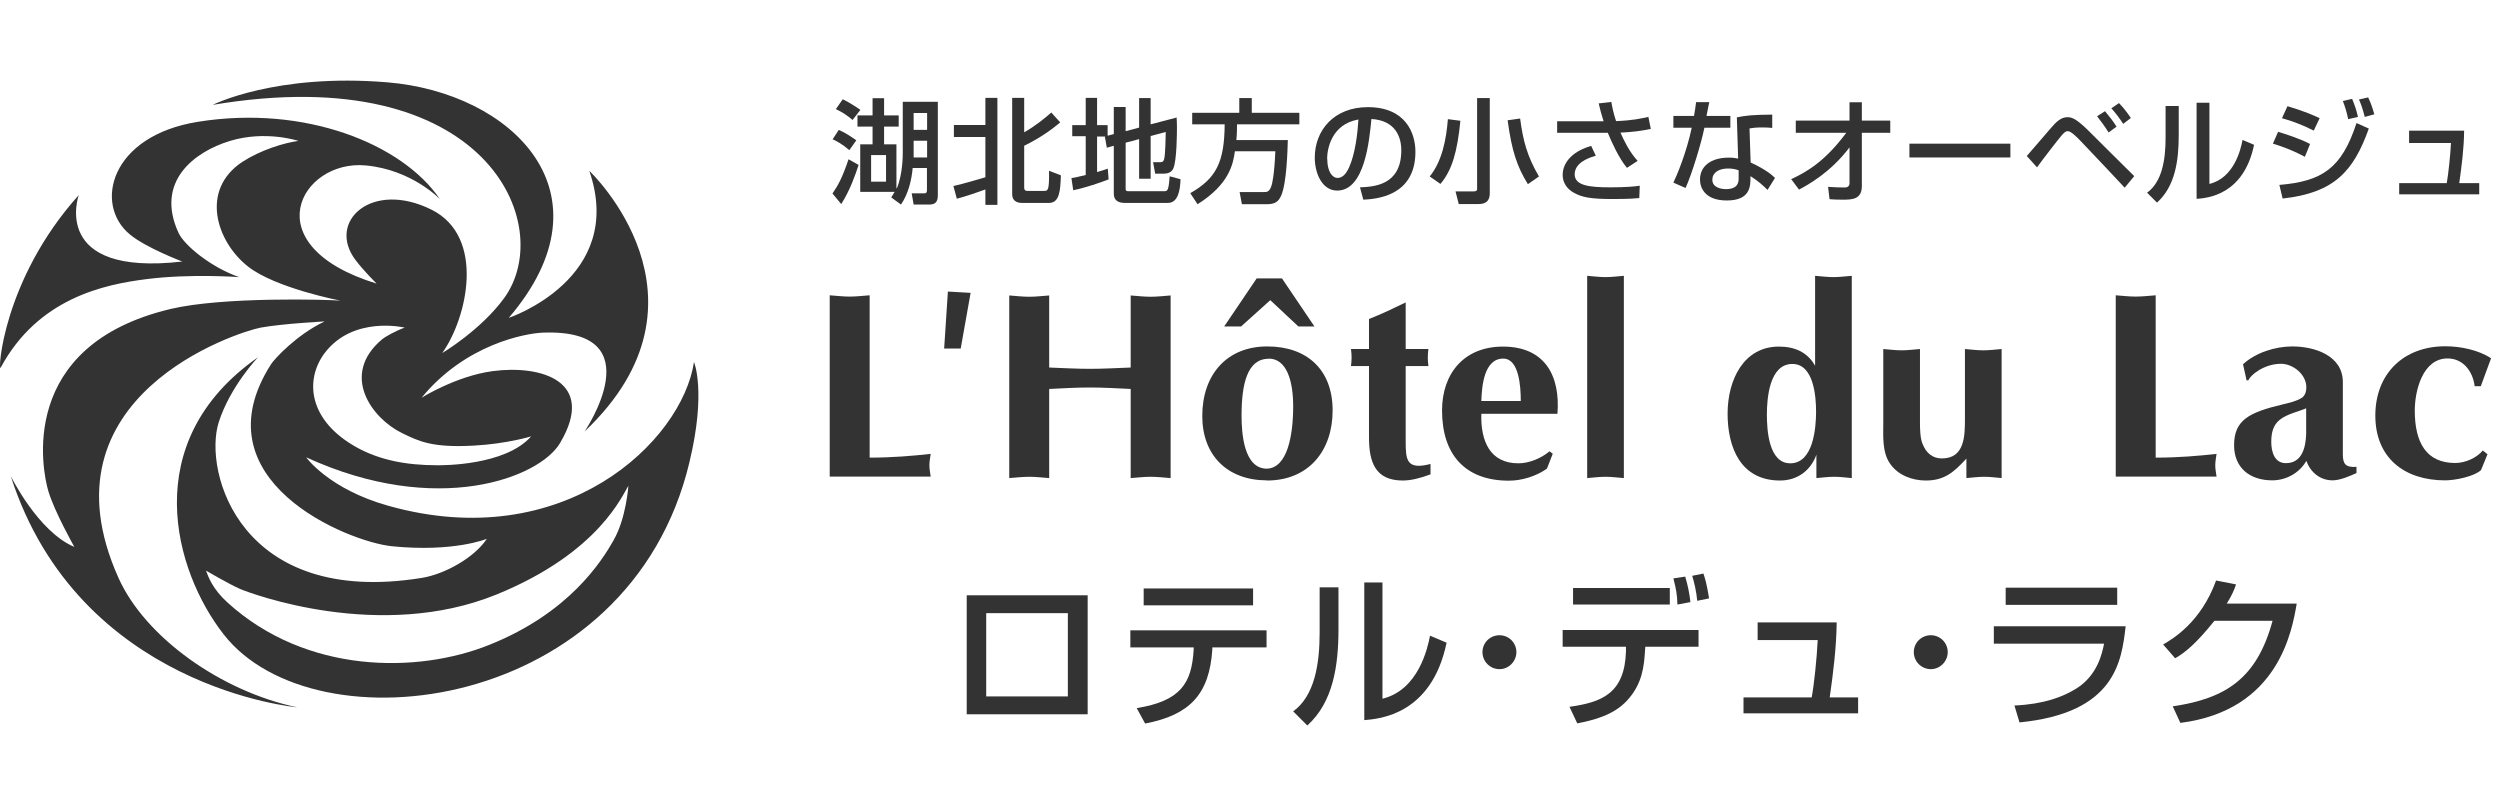 <?xml version="1.0" encoding="UTF-8"?><svg id="_ゴ" xmlns="http://www.w3.org/2000/svg" viewBox="0 0 154 50"><defs><style>.cls-1{fill:#333;}</style></defs><path class="cls-1" d="M123.31,29.45c-.36-.03-.72-.08-1.08-.08-.38,0-.74,.05-1.1,.08v-1.2c-.77,.83-1.34,1.35-2.5,1.35-.83,0-1.7-.32-2.19-1.02-.51-.71-.43-1.72-.43-2.54v-4.54c.38,.03,.75,.08,1.13,.08s.75-.05,1.13-.08v4.53c0,.38,.01,1.02,.18,1.36,.21,.51,.59,.85,1.17,.85,1.42,0,1.42-1.42,1.42-2.46v-4.28c.38,.03,.75,.08,1.13,.08s.76-.05,1.13-.08v7.95Z"/><path class="cls-1" d="M132.79,28.19c1.43,0,2.64-.11,3.75-.23-.03,.23-.08,.47-.08,.7s.05,.48,.08,.7h-6.21v-11.17c.41,.03,.82,.08,1.23,.08s.82-.05,1.23-.08v9.98Z"/><path class="cls-1" d="M142.06,26.74c-.03,.82-.25,1.79-1.25,1.79-.71,0-.9-.71-.9-1.31,0-.53,.1-1.02,.52-1.36,.48-.38,1.22-.52,1.63-.71v1.59Zm2.26-3.2c0-1.64-1.74-2.2-3.12-2.2-1.03,0-2.26,.38-3.03,1.1l.22,.99h.11c.1-.3,.95-1.02,2.01-1.02,.75,0,1.56,.66,1.56,1.44,0,.25-.05,.46-.25,.64-.36,.23-.79,.32-1.2,.42-2.05,.49-3,.95-3,2.51,0,1.43,1,2.17,2.35,2.17,.85,0,1.68-.45,2.1-1.2,.26,.71,.85,1.2,1.62,1.2,.46,0,1.08-.27,1.47-.45v-.38c-.66,.04-.84-.16-.84-.77v-4.46Z"/><path class="cls-1" d="M152.83,23.79h-.39c-.11-.9-.7-1.71-1.67-1.71-1.54,0-2.02,2-2.02,3.21,0,1.97,.71,3.23,2.49,3.23,.61,0,1.31-.3,1.7-.77l.29,.23-.4,.98c-.46,.41-1.62,.63-2.21,.63-2.54,0-4.3-1.41-4.3-3.99s1.74-4.27,4.31-4.27c.94,0,2.05,.23,2.82,.74l-.63,1.71Z"/><path class="cls-1" d="M53.57,28.19c1.43,0,2.64-.11,3.76-.23-.03,.23-.08,.47-.08,.7s.05,.48,.08,.7h-6.22v-11.17c.41,.03,.82,.08,1.23,.08s.82-.05,1.23-.08v9.98Z"/><path class="cls-1" d="M62.17,18.2c.41,.03,.82,.08,1.23,.08s.82-.05,1.23-.08v4.44c.84,.03,1.67,.08,2.51,.08s1.67-.05,2.51-.08v-4.44c.41,.03,.82,.08,1.23,.08s.82-.05,1.23-.08v11.25c-.41-.03-.82-.08-1.23-.08s-.82,.05-1.23,.08v-5.49c-.84-.04-1.67-.09-2.51-.09s-1.67,.05-2.51,.09v5.49c-.41-.03-.82-.08-1.23-.08s-.82,.05-1.23,.08v-11.25Z"/><path class="cls-1" d="M78.15,22.09c1.1,0,1.51,1.35,1.51,2.94,0,1.8-.36,3.8-1.62,3.84-1.43,0-1.56-2.21-1.56-3.26,0-1.93,.34-3.51,1.67-3.51Zm-.11,7.51c2.57,0,4.05-1.83,4.05-4.32s-1.56-3.94-4.03-3.94-4,1.72-4,4.29c0,2.43,1.56,3.96,3.98,3.96Z"/><path class="cls-1" d="M86.59,27.22c0,1.13,.07,1.74,1.53,1.36v.64c-.61,.23-1.2,.38-1.71,.38-1.7,0-2.08-1.14-2.08-2.66v-4.39h-1.11c.05-.38,.05-.67,0-1.05h1.11v-1.85c.74-.29,1.48-.64,2.26-1.02v2.87h1.4c-.05,.38-.05,.67,0,1.05h-1.4v4.67Z"/><path class="cls-1" d="M91.25,24.7c.03-.87,.15-2.61,1.35-2.61,.98,0,1.08,1.74,1.08,2.61h-2.43Zm4.69,.78c.18-2.34-.78-4.13-3.36-4.13-2.38,0-3.75,1.64-3.75,3.94,0,2.68,1.39,4.32,4.12,4.32,.8,0,1.69-.28,2.34-.74l.36-.92-.2-.15c-.51,.43-1.25,.74-1.92,.74-1.74,0-2.33-1.36-2.28-3.05h4.69Z"/><path class="cls-1" d="M100.03,29.45c-.38-.03-.75-.08-1.13-.08s-.75,.05-1.13,.08v-12.46c.38,.03,.76,.08,1.13,.08s.75-.05,1.13-.08v12.46Z"/><path class="cls-1" d="M110.41,22.42c1.31,0,1.46,1.98,1.46,2.94,0,1.03-.18,3.18-1.59,3.18-1.33,0-1.44-2.05-1.44-3,0-1.03,.16-3.12,1.57-3.12Zm3.66-5.43c-.38,.03-.76,.08-1.13,.08s-.75-.05-1.13-.08v5.54c-.48-.85-1.27-1.18-2.23-1.18-2.17,0-3.16,2.05-3.16,4.13s.8,4.12,3.23,4.12c1.08,0,1.9-.63,2.24-1.59v1.44c.36-.03,.72-.08,1.1-.08s.72,.05,1.08,.08v-12.46Z"/><polygon class="cls-1" points="58.39 17.96 59.79 18.04 59.18 21.47 58.16 21.47 58.39 17.96"/><polygon class="cls-1" points="75.41 20.11 76.45 20.11 78.25 18.49 79.98 20.11 80.97 20.11 78.97 17.15 77.41 17.15 75.41 20.11"/><path class="cls-1" d="M42.75,22.3c-.73,4.88-8.02,11.91-18.85,8.85-3.66-1.03-5.04-2.98-5.04-2.98,8.09,3.71,14.39,1.25,15.64-.88,2.27-3.83-1.19-4.82-4.14-4.43-2.26,.3-4.39,1.64-4.39,1.64,2.7-3.3,6.41-3.97,7.48-4.01,6.89-.25,2.56,6.09,2.56,6.09,8.64-8.18,.29-16.06,.29-16.06,2.29,6.64-4.96,9.06-4.96,9.06,6.59-7.69,.2-13.88-7.49-14.51-6.88-.57-10.75,1.39-10.75,1.39,16.93-2.85,21.22,7.44,17.95,11.91-1.44,1.97-3.81,3.38-3.81,3.38,1.55-2.17,2.68-7.16-.65-8.83-3.7-1.85-6.49,.74-4.68,3.11,.48,.64,1.29,1.44,1.29,1.44-7.65-2.35-4.66-7.65-.68-7.28,2.86,.26,4.58,2.08,4.58,2.08-2.32-3.42-8.34-5.82-14.89-4.77-5.44,.86-6.44,5.11-4.21,6.94,.98,.82,3.23,1.67,3.23,1.67-8.17,.94-6.38-4.09-6.38-4.09C.15,17.25-.15,23.02,.04,22.65c2.3-4.27,6.35-5.13,9.02-5.46,2.69-.34,5.67-.12,5.67-.12-1.77-.62-3.38-1.97-3.73-2.72-1.46-3.16,.96-5,3.17-5.67,2.21-.67,4.21,0,4.21,0-.88,.12-2.3,.55-3.45,1.29-2.63,1.74-1.59,4.93,.35,6.45,1.69,1.33,5.69,2.1,5.69,2.1-.8-.07-7.23-.25-10.45,.51C1.03,21.28,2.6,29,2.98,30.26c.38,1.27,1.6,3.43,1.6,3.43-2.24-.94-3.92-4.37-3.92-4.37,4.2,13.08,17.65,14.25,17.65,14.25-4.65-.97-9.36-4.29-11.01-7.97-5.04-11.21,7.37-15.16,8.76-15.42,1.4-.25,3.94-.38,3.94-.38-1.73,.81-3.12,2.34-3.3,2.63-4.58,7.15,4.72,10.95,7.46,11.22,3.81,.38,5.83-.46,5.83-.46-.75,1.14-2.57,2.18-4.02,2.41-11.16,1.8-13.46-6.52-12.5-9.58,.71-2.22,2.42-4.01,2.42-4.01-7.46,5.21-5.15,13.19-2.11,17.07,5.61,7.19,25.01,4.85,28.69-10.61,1.05-4.36,.28-6.17,.28-6.17Zm-22.76-.54c1.76-2.34,4.94-1.58,4.94-1.58-.58,.21-1.21,.57-1.38,.71-2.63,2.2-.64,4.89,1.22,5.79,1.04,.51,1.87,.91,4.41,.77,2.05-.11,3.54-.57,3.54-.57-1.61,1.82-5.51,1.78-5.78,1.78-1.98,0-3.56-.34-4.91-1.07-3.06-1.67-3.26-4.19-2.04-5.83Zm17.82,11.5c-.75,1.32-2.74,4.49-7.66,6.46-4.42,1.78-11.28,1.81-16.13-2.6-.94-.85-1.19-1.6-1.33-1.97,0,0,1.43,.84,2.1,1.13,.68,.29,8.63,3.26,15.8,.34,6.38-2.6,7.78-6.21,8.12-6.69,0,0-.14,2.01-.91,3.34Z"/><g><path class="cls-1" d="M51.66,8c.49,.21,.88,.5,1.09,.64l-.43,.61c-.45-.39-.81-.57-1.03-.67l.38-.58Zm1.23,2.16c-.2,.62-.54,1.58-1.07,2.41l-.54-.65c.36-.52,.62-1.01,.99-2.11l.62,.35Zm-.98-4.05c.36,.18,.77,.43,1.09,.66l-.48,.62c-.39-.32-.55-.43-1.03-.67l.42-.6Zm3.33,5.48h.01c.36-.87,.36-2.01,.36-2.18v-3.14h2.16v5.77c0,.45-.21,.56-.53,.56h-.96l-.12-.69h.71c.15,0,.23,0,.23-.21v-1.35h-.88c-.06,.72-.27,1.6-.72,2.25l-.6-.44c.11-.17,.15-.25,.21-.34h-2.12v-2.93h.76v-1.09h-.93v-.69h.93v-1.06h.71v1.06h.9v.69h-.9v1.09h.76v2.7Zm-1.58-2.04v1.64h.92v-1.64h-.92Zm2.62-2.59v1.04h.83v-1.04h-.83Zm0,1.71v1.03h.83v-1.03h-.83Z"/><path class="cls-1" d="M58.73,11.46c.67-.15,1.69-.46,1.97-.54v-2.48h-1.94v-.74h1.94v-1.67h.74v6.59h-.74v-.95c-.58,.21-1.16,.41-1.76,.57l-.21-.78Zm3.62-5.43h.74v2.12c.64-.36,1.27-.86,1.67-1.22l.55,.61c-.46,.38-1.11,.89-2.22,1.44v2.56c0,.22,.11,.22,.25,.22h.96c.25,0,.34,0,.32-1.24l.73,.28c-.03,.9-.07,1.7-.73,1.7h-1.65c-.13,0-.62,0-.62-.55V6.03Z"/><path class="cls-1" d="M68.11,8.41h-.53v2.19c.34-.1,.46-.14,.66-.21l.05,.66c-.51,.2-1.38,.5-2.18,.67l-.11-.75c.22-.04,.42-.07,.88-.19v-2.39h-.83v-.68h.83v-1.68h.7v1.68h.65v.65l.38-.1v-1.67h.73v1.49l.83-.22v-1.82h.71v1.62l1.6-.42c.01,.19,.02,.33,.02,.58,0,.27,0,2.09-.23,2.57-.11,.23-.34,.31-.59,.31h-.52l-.13-.71h.43c.14,0,.2-.02,.25-.18,.08-.32,.09-1.28,.1-1.68l-.93,.25v2.63h-.71v-2.44l-.83,.22v2.86c0,.13,.11,.13,.2,.13h2.16c.14,0,.21-.02,.26-.2,.05-.15,.08-.6,.09-.72l.67,.18c-.02,.73-.17,1.46-.78,1.46h-2.64c-.36,0-.69-.11-.69-.57v-2.95l-.43,.12-.12-.68h.05Z"/><path class="cls-1" d="M76.07,9.32c-.11,.8-.36,2.04-2.3,3.26l-.45-.68c1.61-.92,2.1-1.91,2.12-4.24h-2v-.71h2.9v-.91h.77v.91h2.93v.71h-3.84c0,.25,0,.53-.04,.97h3.17c-.02,.66-.07,2.65-.41,3.42-.17,.38-.38,.53-.9,.53h-1.52l-.14-.75h1.53c.13,0,.31,0,.43-.38,.04-.11,.18-.64,.24-2.13h-2.48Z"/><path class="cls-1" d="M83.78,11.54c.84-.04,2.54-.11,2.54-2.28,0-.82-.36-1.84-1.84-1.93-.13,1.32-.41,4.41-2.11,4.41-.92,0-1.38-1.05-1.38-2.03,0-1.69,1.19-3.11,3.27-3.11,2.32,0,2.93,1.59,2.93,2.75,0,2.78-2.49,2.91-3.21,2.95l-.2-.74Zm-2.02-1.74c0,.74,.29,1.16,.64,1.16,.41,0,.62-.48,.7-.64,.4-.89,.53-2.17,.58-2.96-1.67,.29-1.93,1.83-1.93,2.44Z"/><path class="cls-1" d="M89.96,7.44c-.19,1.91-.51,3.04-1.23,3.89l-.66-.46c.76-.93,1.02-2.27,1.12-3.53l.77,.1Zm1.81-1.4v5.84c0,.25-.03,.69-.7,.69h-1.21l-.2-.78h1.11c.22,0,.22-.09,.22-.17V6.04h.78Zm2.35,5.31c-.66-1.08-.99-2.01-1.25-3.94l.77-.11c.18,1.38,.44,2.34,1.16,3.57l-.69,.48Z"/><path class="cls-1" d="M99.26,6.28c.05,.29,.11,.64,.29,1.18,1.02-.04,1.55-.16,1.99-.26l.15,.74c-.61,.13-1.11,.19-1.87,.23,.18,.41,.55,1.2,1.06,1.74l-.66,.43c-.5-.6-.94-1.58-1.18-2.16h-3.12v-.71h2.86c-.15-.48-.23-.79-.3-1.1l.78-.09Zm-.96,3.31c-.99,.28-1.3,.73-1.3,1.14,0,.7,.88,.81,2.21,.81,.99,0,1.55-.06,1.8-.1l-.03,.76c-.22,.02-.54,.06-1.64,.06-1.37,0-1.88-.11-2.36-.37-.48-.25-.72-.67-.72-1.11,0-.85,.73-1.51,1.76-1.79l.28,.6Z"/><path class="cls-1" d="M105.29,6.3s-.12,.56-.17,.84h1.47v.73h-1.6c-.18,.91-.77,2.86-1.16,3.71l-.75-.33c.22-.45,.81-1.86,1.13-3.38h-1.13v-.73h1.27c.06-.35,.09-.52,.13-.85h.81Zm3.89,1.58c-.23-.02-.38-.03-.6-.03-.43,0-.62,.03-.81,.06l.07,2.1c.99,.46,1.32,.78,1.5,.95l-.46,.74c-.25-.25-.56-.54-1.05-.85v.06c0,.55,0,1.44-1.46,1.44-1.37,0-1.65-.81-1.65-1.29,0-.82,.67-1.35,1.77-1.35,.28,0,.44,.03,.58,.06l-.08-2.54c.53-.11,.95-.16,2.18-.17v.82Zm-2.08,2.61c-.17-.06-.36-.11-.65-.11-.58,0-.97,.26-.97,.69,0,.49,.55,.58,.84,.58,.78,0,.78-.48,.78-.67v-.49Z"/><path class="cls-1" d="M110.33,11.04c.99-.46,2.1-1.11,3.4-2.86h-3.11v-.75h3.31v-1.13h.76v1.13h1.75v.75h-1.75v3.28c0,.84-.62,.84-1.21,.84-.34,0-.56-.01-.78-.03l-.09-.76c.29,.02,.67,.04,1,.04,.09,0,.32,0,.32-.27v-2.19h-.01c-1.16,1.54-2.56,2.3-3.1,2.59l-.48-.64Z"/><path class="cls-1" d="M123.84,8.85v.85h-6.22v-.85h6.22Z"/><path class="cls-1" d="M124.85,9.61c1.52-1.77,1.7-1.97,1.81-2.07,.18-.16,.39-.32,.7-.32,.28,0,.54,.11,1.21,.75,.04,.04,2.82,2.81,2.9,2.88l-.59,.71c-.44-.47-2.29-2.44-2.7-2.86-.22-.23-.6-.62-.8-.62-.15,0-.25,.11-.39,.27-.2,.23-1.16,1.47-1.51,1.96l-.62-.69Zm5.04-1.45c-.22-.35-.48-.71-.71-1l.49-.31c.34,.41,.5,.62,.71,.95l-.49,.36Zm.9-.53c-.26-.4-.5-.7-.73-.96l.47-.32c.36,.36,.68,.84,.73,.92l-.47,.36Z"/><path class="cls-1" d="M134.21,8.33c0,1.56-.22,3.15-1.34,4.15l-.61-.61c.92-.67,1.14-2.01,1.14-3.39v-1.95h.81v1.79Zm1.89,3c1.53-.37,1.94-2.16,2.04-2.71l.71,.3c-.64,3.1-2.88,3.28-3.54,3.33V6.33h.79v5Z"/><path class="cls-1" d="M141.98,9.66c-.81-.44-1.62-.71-1.97-.81l.32-.73c.26,.08,1.3,.39,1.97,.75l-.32,.79Zm-1.57,1.73c2.64-.22,3.84-1.02,4.75-3.81l.76,.34c-.95,2.65-2.14,3.96-5.31,4.31l-.2-.84Zm2.11-3.35c-.69-.35-1.35-.59-1.95-.76l.34-.74c1.06,.32,1.58,.55,1.98,.74l-.36,.76Zm2.13-.69c-.1-.48-.19-.76-.33-1.13l.57-.13c.17,.42,.24,.6,.36,1.11l-.6,.14Zm1.02-.15c-.16-.63-.29-.92-.36-1.07l.57-.13c.2,.41,.33,.87,.38,1.04l-.58,.16Z"/><path class="cls-1" d="M151.79,8.05c-.01,1.09-.15,2.16-.3,3.23h1.23v.69h-4.93v-.69h2.93c.1-.56,.22-1.7,.26-2.47h-2.58v-.76h3.4Z"/></g><g><path class="cls-1" d="M67,36.67v7.33h-7.45v-7.33h7.45Zm-1.22,1.1h-5.03v5.13h5.03v-5.13Z"/><path class="cls-1" d="M78.02,38.83v1.05h-3.34v.12c-.18,2.76-1.38,4.04-4.14,4.57l-.52-.95c2.71-.44,3.39-1.53,3.51-3.6v-.14h-3.9v-1.05h8.39Zm-.83-2.58v1.04h-6.74v-1.04h6.74Z"/><path class="cls-1" d="M82.45,38.75c0,2.24-.32,4.5-1.92,5.94l-.87-.87c1.31-.95,1.63-2.88,1.63-4.85v-2.79h1.16v2.57Zm2.71,4.29c2.2-.53,2.78-3.09,2.93-3.88l1.02,.43c-.92,4.43-4.12,4.69-5.07,4.77v-8.48h1.12v7.16Z"/><path class="cls-1" d="M92.37,41.22c-.58,0-1.05-.47-1.05-1.05s.47-1.04,1.05-1.04,1.04,.47,1.04,1.04-.47,1.05-1.04,1.05Z"/><path class="cls-1" d="M104.63,38.81v1.03h-3.28l-.02,.29c-.06,.84-.13,1.98-1.11,3.03-.82,.89-2.04,1.2-3.06,1.4l-.48-1.02c1.99-.28,3.4-.82,3.48-3.42v-.28h-3.9v-1.03h8.37Zm-1.77-2.59v1.02h-5.96v-1.02h5.96Zm.47,1.02c-.02-.64-.08-.95-.25-1.61l.73-.11c.16,.54,.26,1.03,.32,1.57l-.8,.15Zm1.22-.23c-.05-.56-.19-1.16-.31-1.54l.69-.14c.09,.27,.2,.59,.35,1.53l-.73,.15Z"/><path class="cls-1" d="M113.14,38.34c-.02,1.55-.21,3.09-.43,4.62h1.75v.98h-7.06v-.98h4.2c.15-.8,.32-2.44,.37-3.53h-3.7v-1.09h4.86Z"/><path class="cls-1" d="M118.94,41.22c-.58,0-1.05-.47-1.05-1.05s.47-1.04,1.05-1.04,1.04,.47,1.04,1.04-.47,1.05-1.04,1.05Z"/><path class="cls-1" d="M130.94,38.58c-.25,2.14-.62,5.34-6.54,5.92l-.31-1.04c1.8-.08,3-.53,3.85-1.07,1.28-.82,1.56-2.18,1.67-2.74h-6.79v-1.07h8.11Zm-.52-2.38v1.06h-6.87v-1.06h6.87Z"/><path class="cls-1" d="M141.48,37.17c-.29,1.68-1.11,6.59-7.17,7.36l-.47-1.02c3.27-.48,5.19-1.72,6.15-5.27h-3.58c-1.12,1.39-1.78,1.94-2.42,2.31l-.74-.85c.6-.35,2.33-1.37,3.26-3.94l1.23,.24c-.12,.34-.22,.61-.57,1.18h4.31Z"/></g></svg>